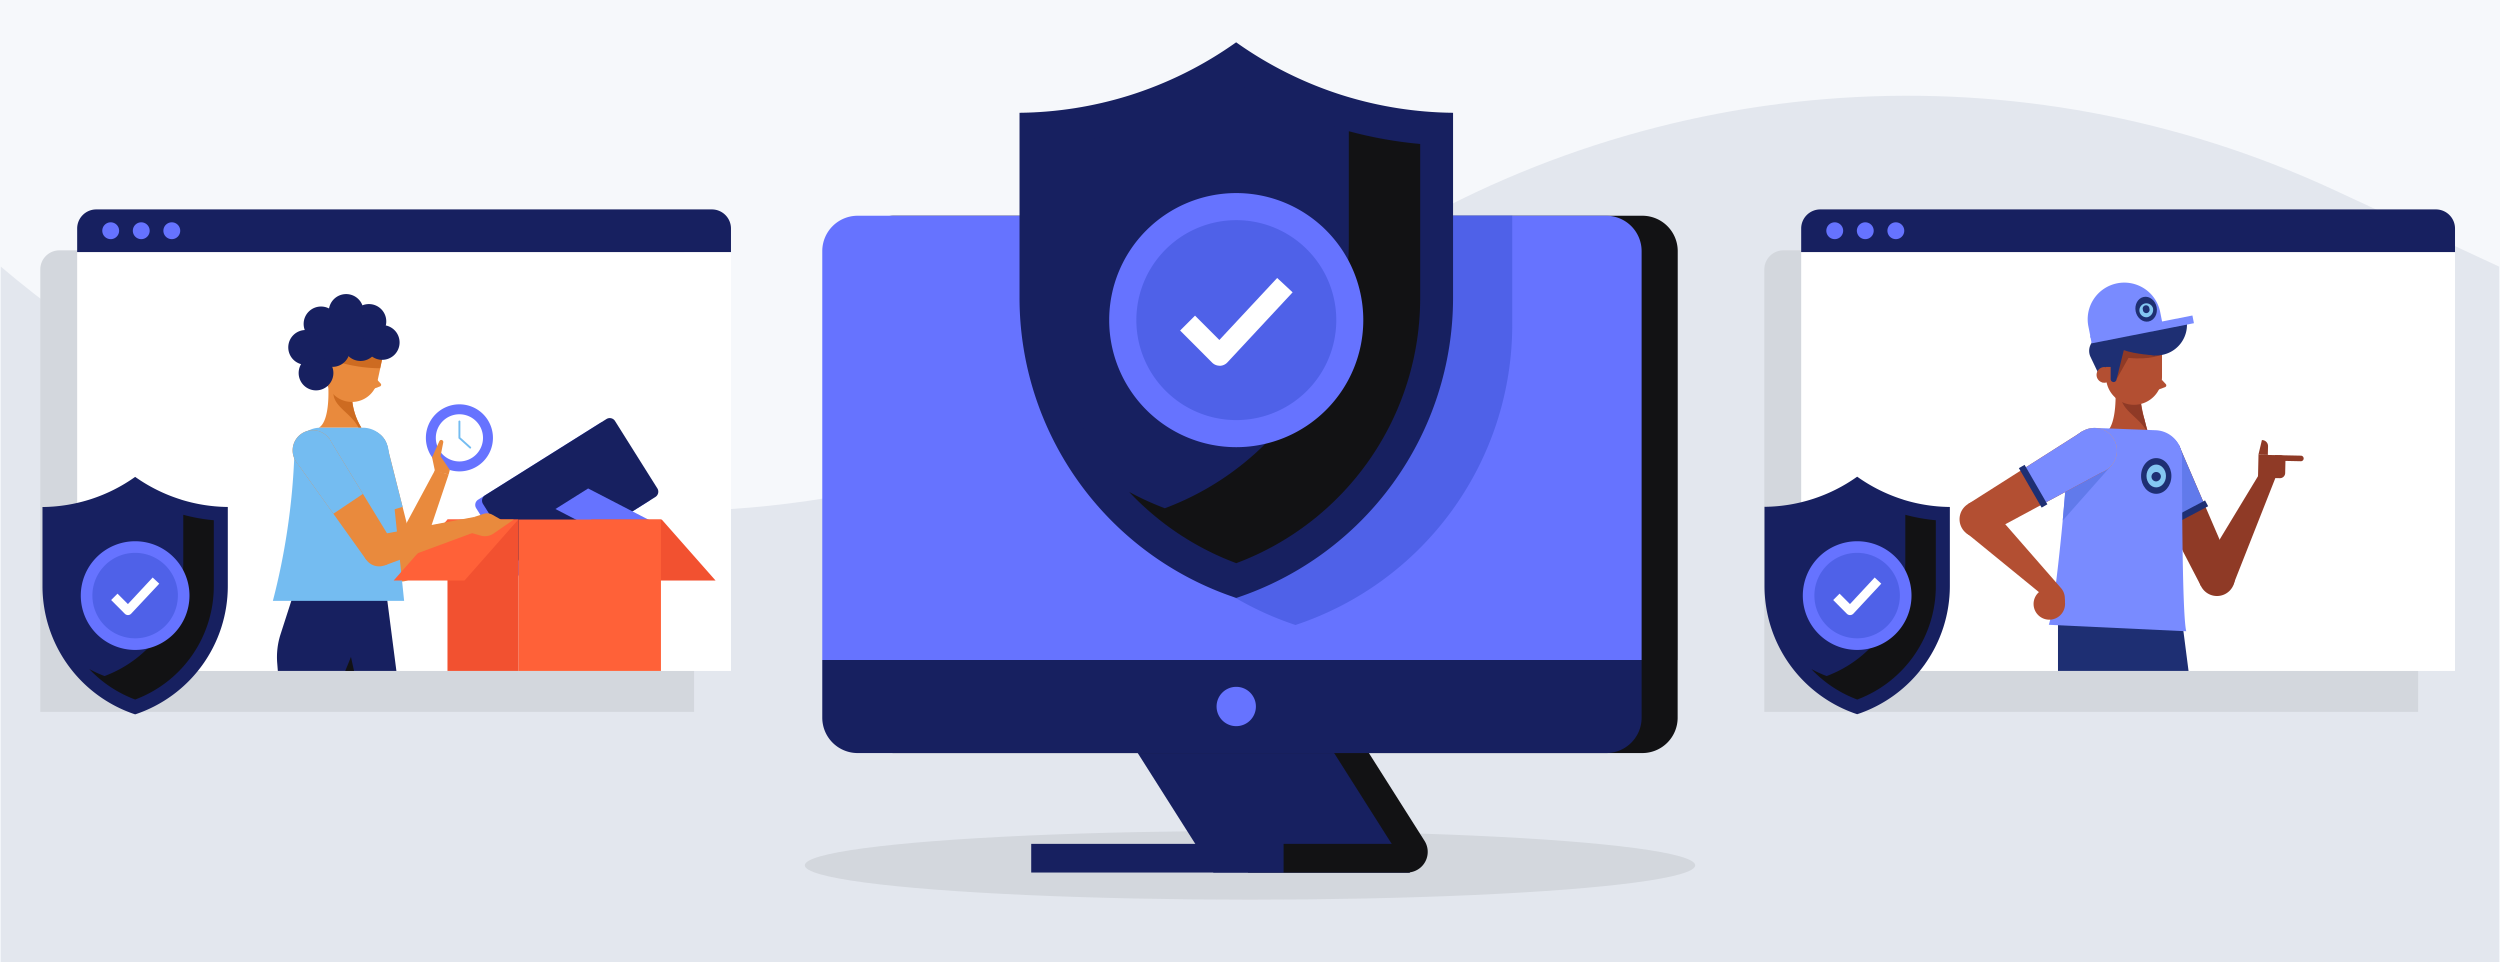 <?xml version="1.0" encoding="UTF-8"?> <svg xmlns="http://www.w3.org/2000/svg" xmlns:xlink="http://www.w3.org/1999/xlink" viewBox="0 0 980.33 377.4"><defs><style>.cls-1{fill:none;}.cls-2{fill:#f6f8fb;}.cls-3{fill:#e3e7ee;}.cls-4{clip-path:url(#clip-path);}.cls-5{fill:#fff;}.cls-6{fill:#1e2f73;}.cls-7{fill:#e7ebf0;}.cls-8{fill:#d3d7dd;}.cls-9{clip-path:url(#clip-path-2);}.cls-10{fill:#121214;}.cls-11{fill:#6673ff;}.cls-12{fill:#4f61e8;}.cls-13{fill:#172060;}.cls-14{clip-path:url(#clip-path-4);}.cls-15{fill:#e98a3d;}.cls-16{fill:#74bcf1;}.cls-17{fill:#cd6b21;}.cls-18{fill:#f25130;}.cls-19{fill:#ff6138;}.cls-20{clip-path:url(#clip-path-6);}.cls-21{fill:#b34f32;}.cls-22{fill:#8f3a26;}.cls-23{fill:#617aeb;}.cls-24{fill:#798bff;}.cls-25{fill:#ed9a4d;}.cls-26{fill:#84c7f2;}</style><clipPath id="clip-path"><rect class="cls-1" x="780.81" y="-221.84" width="199.52" height="186.22"></rect></clipPath><clipPath id="clip-path-2"><rect class="cls-1" x="322.44" y="16.59" width="335.46" height="325.56"></rect></clipPath><clipPath id="clip-path-4"><rect class="cls-1" x="38.36" y="115.32" width="246.79" height="147.78"></rect></clipPath><clipPath id="clip-path-6"><rect class="cls-1" x="742" y="107.62" width="186.14" height="155.48"></rect></clipPath></defs><g id="Layer_4" data-name="Layer 4"><rect class="cls-2" y="-0.63" width="980.33" height="378.66"></rect><path class="cls-3" d="M980,104.56,915.66,74.67c-123.21-57.22-266.07-47.85-381.18,25l-61.2,38.73C324.86,232.33,134.61,218.72.33,104.56h0V377.4H980Z"></path><g id="Artwork_542" data-name="Artwork 542"><g class="cls-4"><rect class="cls-5" x="841.88" y="-118.7" width="180.12" height="100.46" transform="translate(169.75 472.15) rotate(-31.15)"></rect><rect class="cls-6" x="890.45" y="-15.27" width="68.42" height="1.79" transform="translate(140.54 475.89) rotate(-31.12)"></rect><polygon class="cls-7" points="880.84 21.1 884.89 38.87 1059.13 -64.87 1035 -72.06 880.84 21.1"></polygon></g></g><ellipse class="cls-8" cx="490.17" cy="339.32" rx="174.58" ry="13.47"></ellipse><g id="Artwork_576" data-name="Artwork 576"><g class="cls-9"><g class="cls-9"><path class="cls-10" d="M336.6,258.8H657.89V98.47A13.87,13.87,0,0,0,644,84.6H350.47A13.88,13.88,0,0,0,336.6,98.47Z"></path><path class="cls-11" d="M322.44,258.8H643.73V98.47A13.88,13.88,0,0,0,629.86,84.6H336.3a13.87,13.87,0,0,0-13.86,13.87Z"></path><path class="cls-12" d="M508,245.08h0a124,124,0,0,0,85-117.72V84.6h-170v42.76a124,124,0,0,0,85,117.72"></path><path class="cls-10" d="M489.46,342.15h62.31a8.1,8.1,0,0,0,6.83-12.43l-44.9-70.88h-77Z"></path><polygon class="cls-13" points="475.83 342.15 552.85 342.15 500.07 258.84 423.05 258.84 475.83 342.15"></polygon><path class="cls-10" d="M350.48,295.3H644a13.86,13.86,0,0,0,13.86-13.87V258.8H336.61v22.63a13.87,13.87,0,0,0,13.87,13.87"></path><path class="cls-13" d="M336.31,295.3H629.86a13.87,13.87,0,0,0,13.87-13.87V258.8H322.44v22.63a13.87,13.87,0,0,0,13.87,13.87"></path><path class="cls-11" d="M477.06,277.05a7.71,7.71,0,1,0,7.71-7.72,7.71,7.71,0,0,0-7.71,7.72"></path><rect class="cls-10" x="503.25" y="330.92" width="49.6" height="11.23"></rect><rect class="cls-13" x="404.37" y="330.92" width="98.88" height="11.23"></rect><path class="cls-13" d="M527,37.53a149.5,149.5,0,0,1-42.27-20.94A149.5,149.5,0,0,1,442.5,37.53a149.83,149.83,0,0,1-42.71,6.7v72.52a124,124,0,0,0,85,117.72,124,124,0,0,0,85-117.72V44.23A149.83,149.83,0,0,1,527,37.53"></path><path class="cls-13" d="M484.77,220.85a111,111,0,0,1-72.13-104.1V56.45a161.91,161.91,0,0,0,33.67-6.65,161.93,161.93,0,0,0,38.46-17.74A161.75,161.75,0,0,0,523.23,49.8a161.91,161.91,0,0,0,33.67,6.65v60.3a111,111,0,0,1-72.13,104.1"></path><path class="cls-10" d="M528.91,51.44V95.21A111,111,0,0,1,456.78,199.3a110.44,110.44,0,0,1-14-6.4,110.72,110.72,0,0,0,42,27.94A111,111,0,0,0,556.9,116.76V56.45a163.1,163.1,0,0,1-28-5"></path><path class="cls-11" d="M534.59,125.53a49.82,49.82,0,1,1-49.82-49.82,49.82,49.82,0,0,1,49.82,49.82"></path><path class="cls-12" d="M524,125.53a39.2,39.2,0,1,1-39.2-39.2,39.2,39.2,0,0,1,39.2,39.2"></path><path class="cls-5" d="M478.25,143.41a4.13,4.13,0,0,1-2.93-1.21l-12.56-12.59,5.85-5.84,9.54,9.55L500.82,109l6.06,5.63-25.6,27.5a4.15,4.15,0,0,1-3,1.31Z"></path></g></g></g><rect class="cls-8" x="15.8" y="114.89" width="256.38" height="164.26"></rect><path class="cls-8" d="M264.69,98.17H23.29a7.49,7.49,0,0,0-7.49,7.49v9.23H272.18v-9.23a7.49,7.49,0,0,0-7.49-7.49"></path><rect class="cls-5" x="30.26" y="98.84" width="256.38" height="164.26"></rect><path class="cls-13" d="M279.14,82.12H37.75a7.49,7.49,0,0,0-7.49,7.5v9.22H286.64V89.62a7.5,7.5,0,0,0-7.5-7.5"></path><path class="cls-11" d="M46.71,90.48a3.3,3.3,0,1,1-3.3-3.3,3.3,3.3,0,0,1,3.3,3.3"></path><path class="cls-11" d="M58.69,90.48a3.3,3.3,0,1,1-3.3-3.3,3.3,3.3,0,0,1,3.3,3.3"></path><path class="cls-11" d="M70.67,90.48a3.3,3.3,0,1,1-3.3-3.3,3.3,3.3,0,0,1,3.3,3.3"></path><rect class="cls-8" x="691.85" y="114.89" width="256.38" height="164.26"></rect><path class="cls-8" d="M940.74,98.17H699.34a7.49,7.49,0,0,0-7.49,7.49v9.23H948.23v-9.23a7.49,7.49,0,0,0-7.49-7.49"></path><rect class="cls-5" x="706.3" y="98.84" width="256.38" height="164.26"></rect><path class="cls-13" d="M955.19,82.12H713.8a7.5,7.5,0,0,0-7.5,7.5v9.22H962.69V89.62a7.5,7.5,0,0,0-7.5-7.5"></path><path class="cls-11" d="M722.76,90.48a3.3,3.3,0,1,1-3.3-3.3,3.3,3.3,0,0,1,3.3,3.3"></path><path class="cls-11" d="M734.74,90.48a3.3,3.3,0,1,1-3.3-3.3,3.3,3.3,0,0,1,3.3,3.3"></path><path class="cls-11" d="M746.72,90.48a3.3,3.3,0,1,1-3.3-3.3,3.3,3.3,0,0,1,3.3,3.3"></path><g id="Artwork_559" data-name="Artwork 559"><g class="cls-14"><g class="cls-14"><path class="cls-15" d="M151.63,174.08a7.9,7.9,0,1,1-10-5,7.91,7.91,0,0,1,10,5"></path><path class="cls-15" d="M159.32,216a6.19,6.19,0,1,1-7.85,3.89,6.19,6.19,0,0,1,7.85-3.89"></path><polygon class="cls-15" points="136.63 179.06 151.47 223.82 163.22 219.93 151.63 174.09 136.63 179.06"></polygon><path class="cls-16" d="M151.63,174.08a7.9,7.9,0,1,1-10-5,7.91,7.91,0,0,1,10,5"></path><polygon class="cls-16" points="136.63 179.06 144.48 202.74 157.87 198.75 151.63 174.09 136.63 179.06"></polygon><polygon class="cls-15" points="170.51 184.49 151.47 219.9 163.21 223.85 175.93 186.04 170.51 184.49"></polygon><path class="cls-11" d="M254.33,196.55l-47.64,29.93a2.43,2.43,0,0,1-3.36-.77l-16.6-26.42a2.43,2.43,0,0,1,.77-3.36L235.14,166a2.45,2.45,0,0,1,3.37.77l16.59,26.42a2.43,2.43,0,0,1-.77,3.36"></path><path class="cls-13" d="M257,194.88,209.36,224.8A2.44,2.44,0,0,1,206,224L189.4,197.62a2.44,2.44,0,0,1,.77-3.37l47.64-29.93a2.44,2.44,0,0,1,3.36.77l16.6,26.42a2.45,2.45,0,0,1-.77,3.37"></path><polygon class="cls-13" points="254.76 206.75 241.94 214.81 215.43 201.09 228.25 193.03 254.76 206.75"></polygon><polygon class="cls-11" points="257.14 205.26 244.31 213.32 217.8 199.6 230.63 191.54 257.14 205.26"></polygon><rect class="cls-13" x="-29.44" y="269.7" width="253.82" height="45.76"></rect><rect class="cls-13" x="38.36" y="269.7" width="197.75" height="6.52"></rect><path class="cls-13" d="M149.62,137.05a15.44,15.44,0,1,1-15.44-15.44,15.44,15.44,0,0,1,15.44,15.44"></path><path class="cls-15" d="M128.73,151.48s.88,13.55-3.71,16.24h16.69a25,25,0,0,1-2.36-5,25.39,25.39,0,0,1-1.28-6.05c-2.57-1.73-6.76-3.46-9.34-5.19"></path><path class="cls-17" d="M139.35,162.72a25.39,25.39,0,0,1-1.28-6.05c-1-.66-6.07-1.9-7.34-2.56.13,5.49,6.94,7.82,9.86,13.61h1.12a25,25,0,0,1-2.36-5"></path><path class="cls-13" d="M116,230.13l-6,18.63a29.18,29.18,0,0,0-1.3,11.21l10,125.84H127l6.54-118.2,28.69,118.2h9.07L151.18,230.13Z"></path><path class="cls-15" d="M135.82,157.39h0A10.22,10.22,0,0,1,128,145.26l1.94-9,20,4.28-1.94,9a10.22,10.22,0,0,1-12.13,7.85"></path><path class="cls-17" d="M128.94,140.75a61,61,0,0,0,14.75,3.38c1.87.18,3.65.27,5.36.29l.84-3.93-20-4.28Z"></path><path class="cls-15" d="M147.72,148.72l1.57,1.71a.68.68,0,0,1-.27,1.09l-2.66,1Z"></path><polygon class="cls-15" points="162.24 385.81 171.31 385.81 170.16 376.91 160.17 376.91 162.24 385.81"></polygon><polygon class="cls-15" points="127.6 376.91 118.07 376.91 118.78 385.81 127.01 385.81 127.6 376.91"></polygon><polygon class="cls-10" points="133.55 267.61 137.62 257.61 163.94 376.91 160.17 376.91 133.55 267.61"></polygon><path class="cls-15" d="M130.33,145a2.85,2.85,0,1,1-2.19-3.38,2.86,2.86,0,0,1,2.19,3.38"></path><path class="cls-16" d="M142.24,167.72H125.59a10.15,10.15,0,0,0-10.14,9.82,264.46,264.46,0,0,1-2.86,30.83A264.6,264.6,0,0,1,107,235.62h51.47l-5.14-49.56-.95-9.24a10.16,10.16,0,0,0-10.1-9.1"></path><path class="cls-13" d="M156.69,134.29a6.81,6.81,0,1,1-6.8-6.81,6.8,6.8,0,0,1,6.8,6.81"></path><path class="cls-13" d="M148.19,134.74a6.81,6.81,0,1,1-6.81-6.81,6.81,6.81,0,0,1,6.81,6.81"></path><path class="cls-13" d="M137.2,137.05a6.81,6.81,0,1,1-6.81-6.81,6.81,6.81,0,0,1,6.81,6.81"></path><path class="cls-13" d="M151.47,126.05a6.81,6.81,0,1,1-6.8-6.81,6.79,6.79,0,0,1,6.8,6.81"></path><path class="cls-13" d="M142.55,122.13a6.81,6.81,0,1,1-6.81-6.81,6.8,6.8,0,0,1,6.81,6.81"></path><path class="cls-13" d="M132.69,127a6.81,6.81,0,1,1-6.8-6.8,6.8,6.8,0,0,1,6.8,6.8"></path><path class="cls-13" d="M126.66,136.21a6.81,6.81,0,1,1-6.8-6.8,6.81,6.81,0,0,1,6.8,6.8"></path><path class="cls-13" d="M130.73,146.27a6.81,6.81,0,1,1-6.81-6.81,6.81,6.81,0,0,1,6.81,6.81"></path><polygon class="cls-18" points="252.81 227.64 280.59 227.64 259.49 203.72 231.7 203.72 252.81 227.64"></polygon><rect class="cls-11" x="19.6" y="269.7" width="253.82" height="45.76"></rect><polygon class="cls-12" points="273.41 269.7 19.6 269.7 19.6 281.06 273.41 289.23 273.41 269.7"></polygon><rect class="cls-11" x="7.87" y="269.7" width="277.28" height="6.52"></rect><rect class="cls-18" x="43.5" y="215.08" width="27.9" height="65.98"></rect><path class="cls-3" d="M71.4,232.17H65.71a.89.89,0,0,0-.89.88v13.24a.89.89,0,0,0,.89.89H71.4Z"></path><rect class="cls-19" x="59.58" y="281.06" width="55.81" height="34.4"></rect><polygon class="cls-18" points="115.38 292.35 71.4 281.06 115.38 281.06 115.38 292.35"></polygon><rect class="cls-18" x="31.67" y="281.06" width="27.9" height="34.4"></rect><path class="cls-5" d="M103.75,309.51l-23.89-4.9a.89.89,0,0,1-.68-1.05l2.66-13a.9.9,0,0,1,1-.69l23.88,4.91a.89.89,0,0,1,.69,1.05l-2.67,13a.87.87,0,0,1-1,.68"></path><rect class="cls-19" x="203.37" y="203.72" width="55.81" height="65.98"></rect><rect class="cls-18" x="175.47" y="203.72" width="27.9" height="65.98"></rect><polygon class="cls-19" points="182.14 227.64 154.36 227.64 175.47 203.72 203.25 203.72 182.14 227.64"></polygon><path class="cls-15" d="M129.07,172a7.9,7.9,0,1,1-11-1.83,7.91,7.91,0,0,1,11,1.83"></path><path class="cls-15" d="M154.48,213.77a6.19,6.19,0,1,1-8-3.66,6.19,6.19,0,0,1,8,3.66"></path><polygon class="cls-15" points="116.21 181.15 143.63 219.52 153.71 212.32 129.07 171.96 116.21 181.15"></polygon><path class="cls-16" d="M129.07,172a7.9,7.9,0,1,1-11-1.83,7.91,7.91,0,0,1,11,1.83"></path><polygon class="cls-16" points="116.21 181.15 130.72 201.45 142.32 193.67 129.07 171.96 116.21 181.15"></polygon><polygon class="cls-15" points="186.04 202.7 146.52 210.11 150.81 221.72 188.23 207.9 186.04 202.7"></polygon><path class="cls-15" d="M186,202.7l3.58-1.19a4.37,4.37,0,0,1,3.53.35l3.28,1.86h5.09l-7.92,5.48a6,6,0,0,1-5,.84l-3.5-1Z"></path><path class="cls-11" d="M193.3,171.7a13.15,13.15,0,1,1-13.15-13.15A13.15,13.15,0,0,1,193.3,171.7"></path><path class="cls-5" d="M189.4,171.7a9.25,9.25,0,1,1-9.25-9.25,9.25,9.25,0,0,1,9.25,9.25"></path><path class="cls-16" d="M184.4,175.91a.44.44,0,0,1-.26-.1l-4.37-3.95v-6.57a.38.38,0,0,1,.76,0v6.24l4.12,3.72a.39.39,0,0,1,0,.53A.41.41,0,0,1,184.4,175.91Z"></path><path class="cls-15" d="M170.51,184.49l-1.08-5.17,2.84-6.29a.81.81,0,0,1,1.54.49l-1.07,5.38,3.65,5.4-.46,1.74-5.61-1.19"></path></g></g></g><g id="Artwork_452" data-name="Artwork 452"><g class="cls-20"><g class="cls-20"><path class="cls-21" d="M842.24,169.2a85.92,85.92,0,0,1-2.71-11.27c-2.76-1.86-7.26-3.72-10-5.58,0,0,.94,14.56-4,17.45"></path><path class="cls-22" d="M840.91,164.43a27.35,27.35,0,0,1-1.38-6.5c-1-.71-6.52-2.05-7.89-2.76.14,5.91,7.46,8.4,10.6,14.63"></path><path class="cls-6" d="M832,129.75l-8.76,2.5a5.55,5.55,0,0,0-3.48,7.71L824.54,150Z"></path><path class="cls-21" d="M836.84,158.74h0a11,11,0,0,1-11-11v-13h21.95v13a11,11,0,0,1-11,11"></path><path class="cls-22" d="M847.81,136.15V139s-4.64,2.26-13.16,1.33l-4.63,8.3.42-11.76,6-2.11H843Z"></path><path class="cls-6" d="M833.58,127.38a12,12,0,1,0,24,0,6.69,6.69,0,0,0,0-.77c-.23-2-7.76,1.44-14.12,1.44-1.15,0-.11-12.48-1.16-12.18a12,12,0,0,0-8.66,11.51"></path><path class="cls-6" d="M822.56,129.22a8.26,8.26,0,1,0,8.25-8.26,8.25,8.25,0,0,0-8.25,8.26"></path><path class="cls-21" d="M828.27,147a3.07,3.07,0,1,1-3.06-3.06,3.06,3.06,0,0,1,3.06,3.06"></path><path class="cls-6" d="M825.21,143.89h2.45v4.77a1.15,1.15,0,0,0,2.27.27l3.3-13.32-8.94-2-.18,9.41.95.83"></path><path class="cls-6" d="M845.09,139.36s-7.66-.38-12.46-2.11l.6-4.31,9.61-.88Z"></path><path class="cls-21" d="M847.61,148.81l1.68,1.83a.73.73,0,0,1-.29,1.17l-2.85,1.05Z"></path><path class="cls-23" d="M854.44,174.58a8.9,8.9,0,1,1-12-3.79,8.91,8.91,0,0,1,12,3.79"></path><path class="cls-22" d="M871.85,220.18a7,7,0,1,1-9,3.93,7,7,0,0,1,9-3.93"></path><polygon class="cls-22" points="838.65 182.78 863.11 229.87 875.47 223.45 854.44 174.58 838.65 182.78"></polygon><polygon class="cls-23" points="838.65 182.78 850.57 205.72 864.68 198.38 854.44 174.58 838.65 182.78"></polygon><rect class="cls-6" x="849.77" y="199.97" width="16.48" height="2.59" transform="translate(5.66 425.29) rotate(-27.93)"></rect><polygon class="cls-22" points="886.23 185.41 862.81 224.1 875.77 229.22 892.24 187.46 886.23 185.41"></polygon><path class="cls-22" d="M894,187.51l-8.57-.19.2-9,8.57.19a2,2,0,0,1,2,2.1l-.11,4.9a2.05,2.05,0,0,1-2.09,2"></path><path class="cls-22" d="M889.29,178.39l-3.69-.08,1.36-5.74h.11a2.36,2.36,0,0,1,2.3,2.4Z"></path><path class="cls-22" d="M902.27,180.87l-10.18-.22,0-2.19,10.18.22a1.1,1.1,0,0,1,1.07,1.12,1.09,1.09,0,0,1-1.12,1.07"></path><polygon class="cls-6" points="807 245.18 807 412.75 827.63 412.75 834.99 279.77 855.66 412.75 877.48 412.75 855.19 239.74 807 239.74 807 245.18"></polygon><path class="cls-24" d="M803.4,245l53.89,2.53c-1.74-7.14-1.63-63.59-1.64-68.17a10.73,10.73,0,0,0-10.33-10.65l-23.24-.89a10.78,10.78,0,0,0-11.15,10.37c-.35,9-4.7,58.59-7.53,66.81"></path><polygon class="cls-23" points="808.86 204.11 828.23 182.23 810.49 185.05 808.86 204.11"></polygon><path class="cls-25" d="M826,184.21a8.89,8.89,0,1,1,2.74-12.28A8.89,8.89,0,0,1,826,184.21"></path><path class="cls-21" d="M780.85,208a7,7,0,1,1-1-9.8,7,7,0,0,1,1,9.8"></path><polygon class="cls-21" points="816.49 169.2 771.71 197.66 779.19 209.42 826.03 184.21 816.49 169.2"></polygon><path class="cls-24" d="M826,184.21a8.89,8.89,0,1,1,2.74-12.28A8.89,8.89,0,0,1,826,184.21"></path><polygon class="cls-24" points="816.49 169.2 792.8 184.26 800.83 197.77 826.03 184.21 816.49 169.2"></polygon><path class="cls-21" d="M809.77,236.81l-.09-2.44a6.07,6.07,0,0,0-1.49-3.76l-28.34-32.46-8.8,10.79,34.77,28.38,1.76-2.38-.28,1Z"></path><rect class="cls-6" x="795.96" y="181.74" width="2.59" height="17.87" transform="translate(11.47 424.16) rotate(-30)"></rect><path class="cls-21" d="M809.77,236.81A6.17,6.17,0,1,0,803.6,243a6.17,6.17,0,0,0,6.17-6.17"></path><path class="cls-6" d="M851.47,186.64c0-3.84-2.66-7-5.94-7s-5.95,3.12-5.95,7,2.66,7,5.95,7,5.94-3.11,5.94-7"></path><path class="cls-26" d="M849.34,186.64c0-2.47-1.71-4.47-3.81-4.47s-3.82,2-3.82,4.47,1.71,4.48,3.82,4.48,3.81-2,3.81-4.48"></path><path class="cls-6" d="M847.35,186.64a1.85,1.85,0,1,0-1.82,2.14,2,2,0,0,0,1.82-2.14"></path><path class="cls-24" d="M848,127l-28.17,5.55-.84-4.25a14.36,14.36,0,1,1,28.17-5.55Z"></path><rect class="cls-24" x="819.53" y="127.7" width="40.87" height="3.08" transform="translate(-9.14 164.81) rotate(-11.15)"></rect><path class="cls-6" d="M845.69,120.44c-.53-2.66-2.79-4.46-5.07-4s-3.68,3-3.16,5.63,2.79,4.46,5.06,4,3.69-3,3.17-5.63"></path><path class="cls-26" d="M844.22,120.73a2.73,2.73,0,1,0-2,3.62,3,3,0,0,0,2-3.62"></path><path class="cls-6" d="M842.84,121a1.31,1.31,0,1,0-2.53.5,1.31,1.31,0,1,0,2.53-.5"></path></g></g></g><path class="cls-13" d="M746.34,195.92a64.1,64.1,0,0,1-18.08-9,63.68,63.68,0,0,1-36.34,11.82v31a53,53,0,0,0,36.34,50.33A53,53,0,0,0,764.6,229.8v-31a64,64,0,0,1-18.26-2.86"></path><path class="cls-13" d="M728.26,274.31a47.47,47.47,0,0,1-30.85-44.52V204a69.52,69.52,0,0,0,30.85-10.43A69.54,69.54,0,0,0,759.1,204v25.78a47.47,47.47,0,0,1-30.84,44.52"></path><path class="cls-10" d="M747.13,201.86v18.72a47.47,47.47,0,0,1-30.84,44.52,48.58,48.58,0,0,1-6-2.74,47.54,47.54,0,0,0,18,11.95A47.47,47.47,0,0,0,759.1,229.8V204a68.77,68.77,0,0,1-12-2.15"></path><path class="cls-11" d="M749.56,233.55a21.31,21.31,0,1,1-21.3-21.31,21.3,21.3,0,0,1,21.3,21.31"></path><path class="cls-12" d="M745,233.55a16.76,16.76,0,1,1-16.76-16.76A16.76,16.76,0,0,1,745,233.55"></path><path class="cls-5" d="M725.47,241.2a1.77,1.77,0,0,1-1.25-.52l-5.37-5.39,2.5-2.5,4.08,4.09,9.69-10.42,2.59,2.42-10.94,11.75a1.81,1.81,0,0,1-1.27.57Z"></path><path class="cls-13" d="M71.07,195.92A64.1,64.1,0,0,1,53,187a63.62,63.62,0,0,1-36.34,11.82v31A53,53,0,0,0,53,280.13,53,53,0,0,0,89.33,229.8v-31a64.13,64.13,0,0,1-18.26-2.86"></path><path class="cls-13" d="M53,274.31a47.47,47.47,0,0,1-30.84-44.52V204a69.33,69.33,0,0,0,14.39-2.85A69,69,0,0,0,53,193.58,69.52,69.52,0,0,0,83.84,204v25.78A47.47,47.47,0,0,1,53,274.31"></path><path class="cls-10" d="M71.87,201.86v18.72A47.47,47.47,0,0,1,41,265.1a49.26,49.26,0,0,1-6-2.74,47.62,47.62,0,0,0,18,11.95A47.46,47.46,0,0,0,83.84,229.8V204a68.44,68.44,0,0,1-12-2.15"></path><path class="cls-11" d="M74.3,233.55A21.31,21.31,0,1,1,53,212.24,21.3,21.3,0,0,1,74.3,233.55"></path><path class="cls-12" d="M69.75,233.55A16.76,16.76,0,1,1,53,216.79a16.76,16.76,0,0,1,16.76,16.76"></path><path class="cls-5" d="M50.2,241.2a1.81,1.81,0,0,1-1.25-.52l-5.37-5.39,2.5-2.5,4.08,4.09,9.7-10.42,2.59,2.42-11,11.75a1.79,1.79,0,0,1-1.26.57Z"></path></g></svg> 